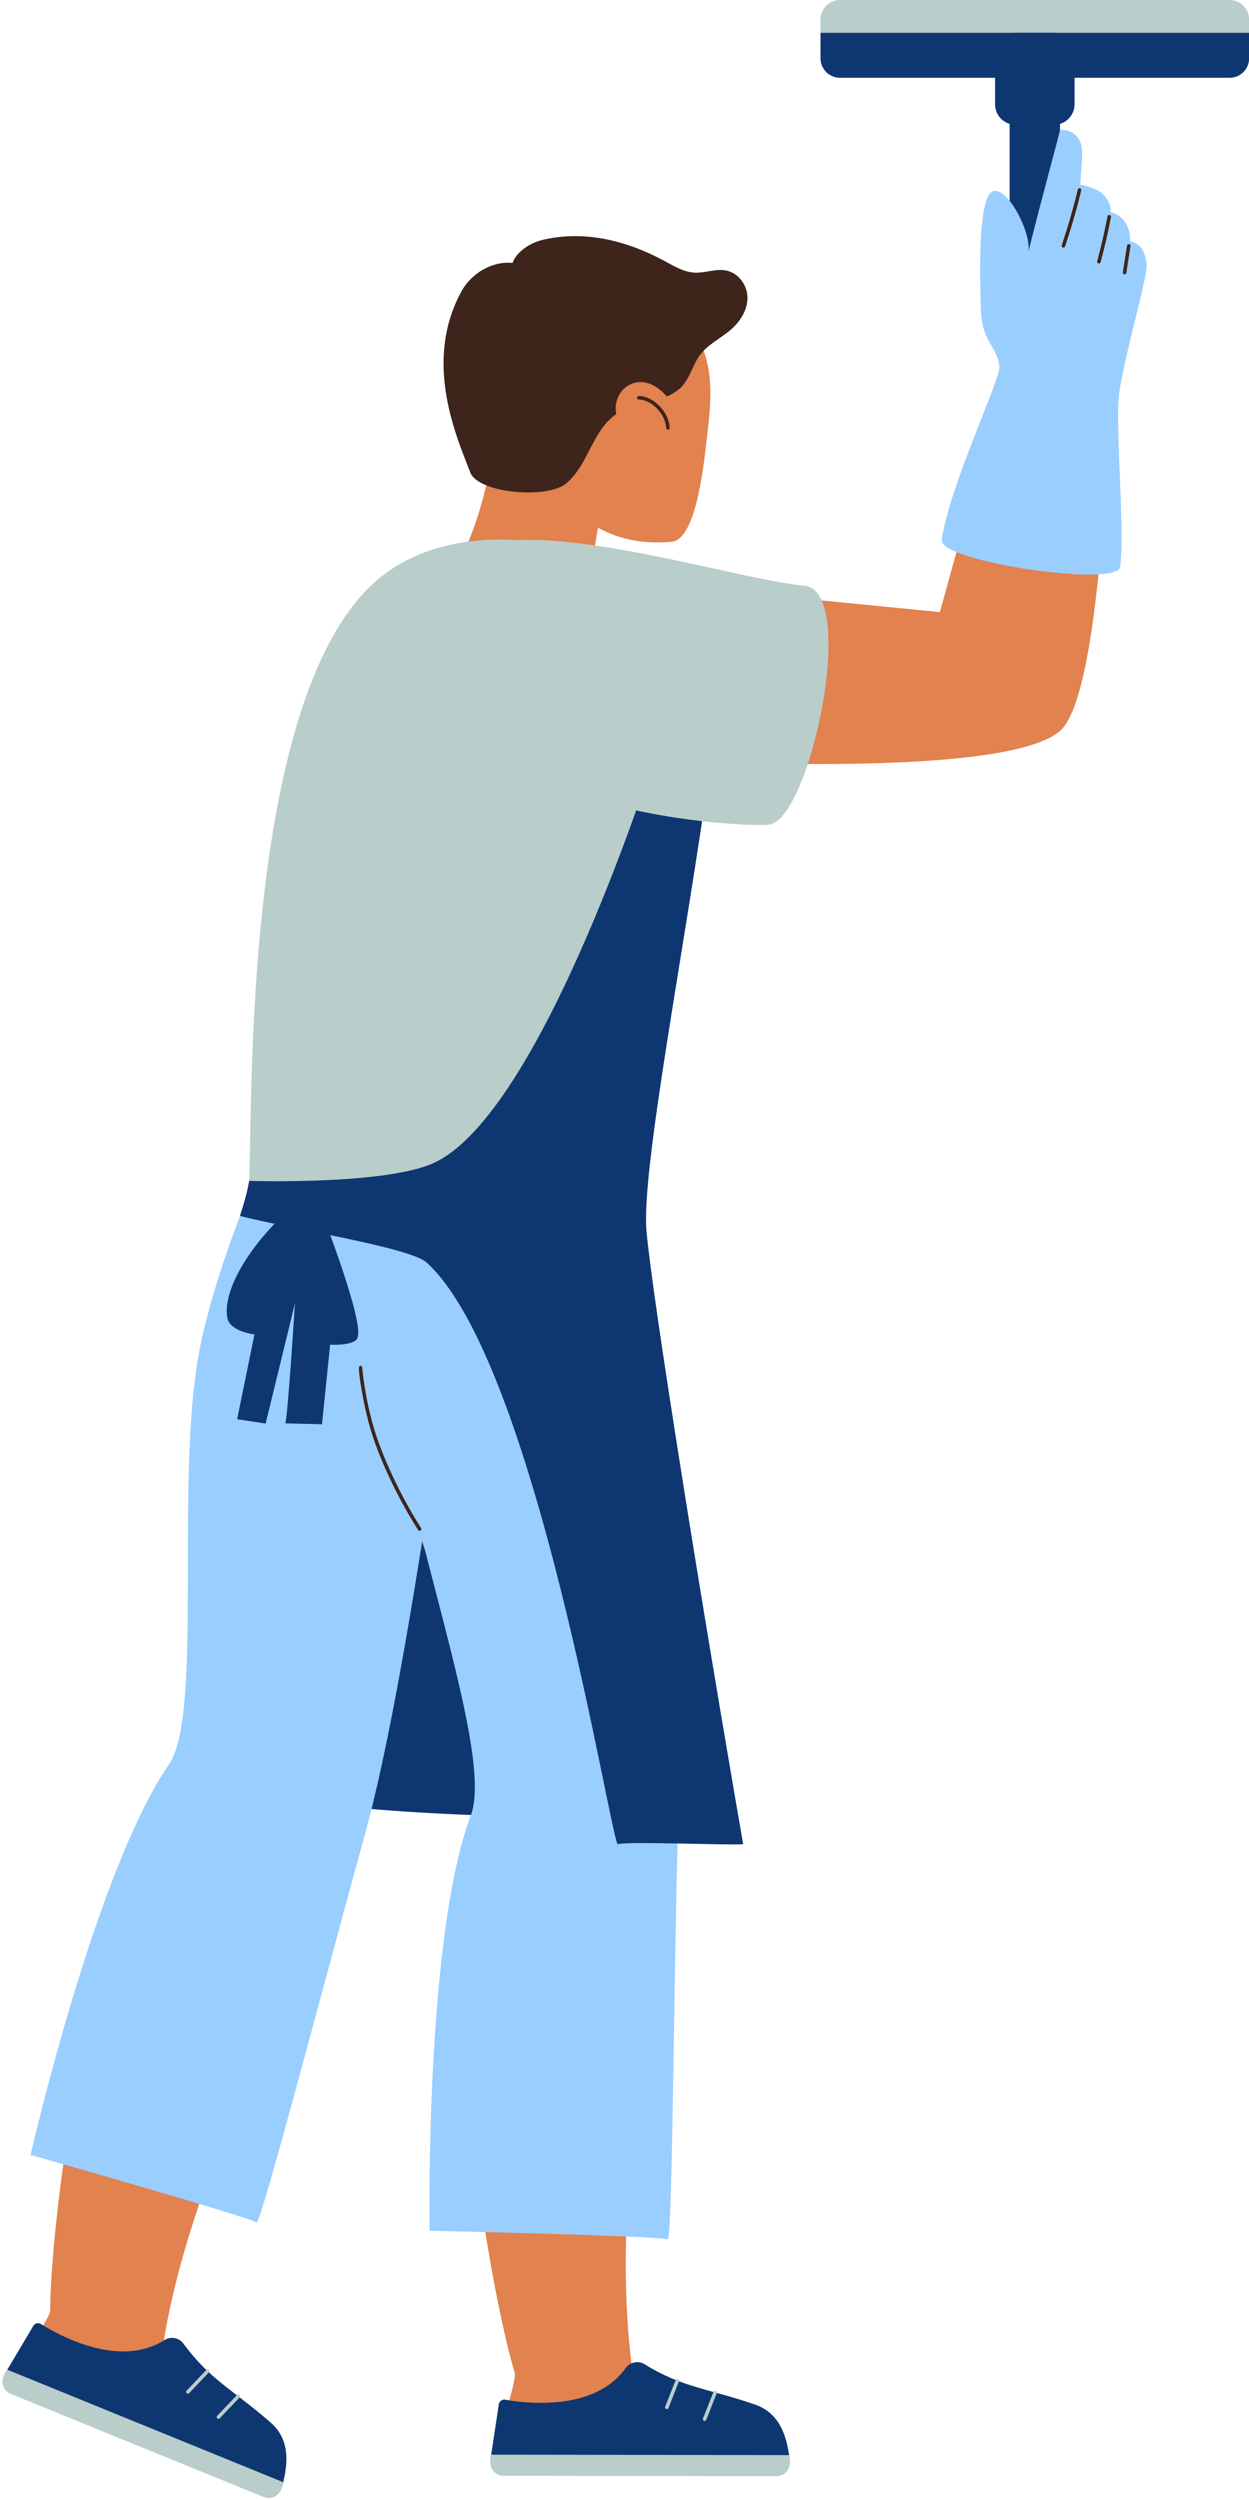<?xml version="1.0" encoding="UTF-8" standalone="no"?><svg xmlns="http://www.w3.org/2000/svg" xmlns:xlink="http://www.w3.org/1999/xlink" fill="#000000" height="500.4" preserveAspectRatio="xMidYMid meet" version="1" viewBox="-0.5 0.0 250.1 500.4" width="250.1" zoomAndPan="magnify"><g><g id="change1_1"><path d="M83.526,306.405c-0.114,0-0.226-0.055-0.294-0.158c-0.052-0.078-5.204-7.862-8.678-17.532 c-1.307-3.637-2.119-7.479-2.569-10.061c-0.881-5.046-0.616-5.156-0.422-5.237c0.175-0.073,0.379,0.01,0.46,0.181 c0.035,0.075,0.042,0.156,0.025,0.231c0.025,0.711,0.792,8.022,3.173,14.647c3.444,9.586,8.55,17.302,8.601,17.379 c0.108,0.163,0.064,0.383-0.098,0.491C83.663,306.386,83.594,306.405,83.526,306.405z" fill="#3d251c"/></g><g id="change2_1"><path d="M81.881,300.5c-4.502,20.598-10.405,40.89-17.657,60.688c14.604,1.541,29.286,2.337,43.971,2.382 C101.828,342.362,93.921,321.618,81.881,300.5" fill="#0e3772"/></g><g id="change3_1"><path d="M100.438,484.887c-0.342-0.047,2.505-8.659,2.139-9.885c-4.431-14.856-13.8-66.113-7.524-91.525 c1.468-5.947,3.764-11.712,4.521-17.799c3.304-26.56-20.908-51.289-23.366-94.929c-0.95-16.855,41.103-29.729,43.65-16.719 c3.447,17.609,14.564,78.452,12.861,108.4c-2.126,37.393-11.962,80.19-6.045,115.59 C126.673,478.02,116.282,487.073,100.438,484.887" fill="#e1824f"/></g><g id="change2_2"><path d="M97.685,492.465l1.698-11.228c0.093-0.61,0.667-1.023,1.274-0.915c3.999,0.717,17.84,2.456,24.11-6.304 c0.872-1.219,2.526-1.586,3.8-0.795c7.584,4.709,12.91,4.876,22.175,8.094c5.457,1.896,6.474,7.433,6.931,11.335L97.685,492.465z" fill="#0e3772"/></g><g id="change4_1"><path d="M157.674,492.651c0.187,1.593-1.073,2.986-2.675,2.984l-54.661-0.081c-1.643-0.003-2.899-1.466-2.653-3.09 l0.172-1.136l59.649,0.088C157.57,491.847,157.628,492.265,157.674,492.651" fill="#b9cdca"/></g><g id="change4_2"><path d="M140.593,484.573c-0.044,0-0.087-0.008-0.13-0.025c-0.182-0.072-0.271-0.277-0.199-0.459l2.11-5.345 c0.072-0.182,0.277-0.271,0.459-0.199s0.271,0.277,0.199,0.459l-2.11,5.345C140.868,484.489,140.734,484.573,140.593,484.573z" fill="#b9cdca"/></g><g id="change4_3"><path d="M133.023,482.208c-0.044,0-0.087-0.008-0.13-0.025c-0.182-0.072-0.271-0.277-0.199-0.459l2.111-5.345 c0.071-0.182,0.278-0.271,0.459-0.199c0.182,0.072,0.271,0.277,0.199,0.459l-2.111,5.345 C133.297,482.124,133.164,482.208,133.023,482.208z" fill="#b9cdca"/></g><g id="change3_2"><path d="M4.618,471.418c-0.314-0.144,4.912-7.559,4.919-8.837c0.074-15.503,5.993-67.272,19.379-89.766 c3.133-5.264,7.004-10.115,9.496-15.72c10.874-24.455-5.112-55.15,5.208-97.623c3.986-16.405,47.965-16.512,46.625-3.322 c-1.815,17.851-8.847,79.3-19.174,107.463c-12.893,35.165-34.735,73.261-39.352,108.852 C31.719,472.466,19.145,478.111,4.618,471.418" fill="#e1824f"/></g><g id="change2_3"><path d="M0.377,475.311l5.796-9.766c0.315-0.531,1.002-0.698,1.525-0.368c3.436,2.167,15.608,8.984,24.711,3.224 c1.267-0.801,2.937-0.519,3.82,0.693c5.258,7.215,10.129,9.373,17.504,15.838c4.344,3.809,3.204,9.322,2.161,13.108L0.377,475.311z" fill="#0e3772"/></g><g id="change4_4"><path d="M55.893,498.041c-0.426,1.546-2.116,2.364-3.601,1.758L1.674,479.172c-1.521-0.62-2.136-2.448-1.297-3.86 l0.587-0.99l55.238,22.512C56.101,497.258,55.997,497.667,55.893,498.041" fill="#b9cdca"/></g><g id="change4_5"><path d="M43.238,484.159c-0.088,0-0.176-0.033-0.244-0.098c-0.142-0.135-0.147-0.359-0.012-0.5l3.965-4.159 c0.136-0.141,0.36-0.146,0.5-0.012c0.142,0.135,0.147,0.359,0.012,0.5l-3.965,4.159C43.424,484.122,43.331,484.159,43.238,484.159z" fill="#b9cdca"/></g><g id="change4_6"><path d="M37.112,479.121c-0.088,0-0.176-0.032-0.244-0.098c-0.142-0.135-0.147-0.359-0.012-0.5l3.965-4.159 c0.136-0.141,0.359-0.146,0.5-0.012c0.142,0.135,0.147,0.359,0.012,0.5l-3.965,4.159C37.299,479.085,37.206,479.121,37.112,479.121 z" fill="#b9cdca"/></g><g id="change5_1"><path d="M75.224,247.193c-3.696,36.131,24.393,100.671,18.56,116.136c-9.257,24.552-8.255,83.179-8.255,83.179 s45.925,0.999,47.7,1.735c0.957-1.342,1.16-51.851,1.989-80.38c1.097-37.787-9.493-121.758-8.763-124.469 C122.739,243.86,78.282,246.81,75.224,247.193" fill="#99ceff"/></g><g id="change5_2"><path d="M51.56,232.845c-2.895,8.102-8.172,19.923-11.601,34.924c-5.915,25.875,0.533,74.958-6.607,85.356 c-14.855,21.63-27.723,78.206-27.723,78.206s43.718,12.402,45.266,13.541c1.25-1.075,13.989-49.943,21.609-77.448 c10.091-36.432,19.865-120.5,21.221-122.959C90.004,244.031,54.621,233.203,51.56,232.845" fill="#99ceff"/></g><g id="change3_3"><path d="M141.2,86.272c0.58-5.208,1.77-14.11-3.303-20.703c-9.398-12.214-23.665-8.805-29.149,2.837 c-3.418,7.255-4.714,18.893,0.352,27.142c4.599,7.491,12.354,14.074,24.902,12.891C139.08,107.96,140.554,92.063,141.2,86.272" fill="#e1824f"/></g><g id="change3_4"><path d="M121.088,95.431c-0.349,1.945-3.82,19.66-4.569,30.059c-7.572-1.863-20.494-5.646-27.464-9.993 c6.313-7.009,9.741-24.847,10.426-35.657C100.768,80.86,119.931,94.398,121.088,95.431" fill="#e1824f"/></g><g id="change1_2"><path d="M102.136,52.63c-4.147-0.418-8.29,2.139-10.212,5.647c-7.788,14.211-0.948,29.258,1.744,36.297 c1.589,4.155,15.404,5.382,19.217,2.182c4.458-3.741,5.147-10.448,9.93-13.809c3.942-2.77,10.05-2.129,13.267-5.643 c1.652-1.805,2.133-4.335,3.602-6.278c1.617-2.14,4.249-3.351,6.28-5.149c1.866-1.654,3.247-3.944,3.209-6.365 c-0.039-2.422-1.773-4.876-4.275-5.365c-2.085-0.407-4.212,0.532-6.336,0.422c-2.261-0.119-4.238-1.393-6.211-2.444 c-7.471-3.984-15.798-6.063-24.126-4.13C105.495,48.629,102.844,50.516,102.136,52.63" fill="#3d251c"/></g><g id="change3_5"><path d="M134.89,82.657c-0.97-3.222-5.346-8.006-9.627-5.475c-1.476,0.872-2.354,2.568-2.482,4.277 c-0.195,2.575,3.436,12.308,9.723,10.59C134.706,91.448,136.023,86.422,134.89,82.657" fill="#e1824f"/></g><g id="change1_3"><path d="M133.247,85.992c-0.188,0-0.345-0.148-0.353-0.338c-0.126-2.77-2.9-5.637-5.495-5.682 c-0.196-0.003-0.351-0.164-0.348-0.36c0.004-0.195,0.171-0.346,0.36-0.348c2.98,0.052,6.046,3.201,6.189,6.357 c0.009,0.195-0.142,0.361-0.337,0.37C133.258,85.992,133.252,85.992,133.247,85.992z" fill="#3d251c"/></g><g id="change4_7"><path d="M136.688,150.383c-0.556-10.585,1.499-29.301-14.099-37.078c-14.466-7.212-36.632-8.282-49.318,4.404 c-26.392,26.393-22.887,111.566-24.043,121.327c-0.09,0.759,75.856,27.464,76.278,18.413 C126.324,239.958,137.676,169.17,136.688,150.383" fill="#b9cdca"/></g><g id="change2_4"><path d="M131.244,149.318c0,0-22.857,73.632-45.034,83.527c-9.646,4.304-35.897,3.565-36.81,3.512 c-0.805,4.342-1.938,6.998-1.833,7.025c9.474,2.499,33.987,6.265,37.346,9.315c21.779,19.769,36.508,113.594,38.261,116.45 c1.325-0.625,21.636,0.21,25.147,0c-8.193-47.112-18.113-108.769-19.36-122.674c-1.115-12.428,7.829-57.508,12.789-93.608 C139.176,151.872,131.244,149.318,131.244,149.318" fill="#0e3772"/></g><g id="change1_4"><path d="M83.526,306.405c-0.114,0-0.226-0.055-0.294-0.158c-0.052-0.078-5.204-7.862-8.678-17.532 c-1.307-3.637-2.119-7.479-2.569-10.061c-0.881-5.046-0.616-5.156-0.422-5.237c0.175-0.073,0.379,0.01,0.46,0.181 c0.035,0.075,0.042,0.156,0.025,0.231c0.025,0.711,0.792,8.022,3.173,14.647c3.444,9.586,8.55,17.302,8.601,17.379 c0.108,0.163,0.064,0.383-0.098,0.491C83.663,306.386,83.594,306.405,83.526,306.405z" fill="#3d251c"/></g><g id="change2_5"><path d="M63.61,241.878c0,0,9.241,23.426,7.38,26.121c-0.98,1.419-5.385,1.161-5.385,1.161 s-1.083,10.613-1.625,15.921c-2.455-0.061-4.91-0.122-7.365-0.182c0.473-0.758,1.956-24.068,1.956-24.068l-5.875,24.109 l-5.708-0.872l3.46-16.96c0,0-4.82-0.564-5.402-3.219c-0.982-4.484,2.864-13.365,13.313-22.707 C59.052,241.407,63.61,241.878,63.61,241.878" fill="#0e3772"/></g><g id="change3_6"><path d="M201.029,74.247c-0.064,0.294-13.322,48.27-13.322,48.27l-76.427-7.512l3.009,36.062 c0,0,84.626,6.532,97.508-4.799c8.64-7.6,9.814-67.123,9.814-67.123L201.029,74.247z" fill="#e1824f"/></g><g id="change4_8"><path d="M163.807,11.675V3.893c0-2.15,1.743-3.893,3.892-3.893h78.025c2.15,0,3.893,1.743,3.893,3.893v7.783 c0,2.15-1.743,3.893-3.893,3.893h-78.025C165.549,15.568,163.807,13.825,163.807,11.675" fill="#b9cdca"/></g><g id="change2_6"><path d="M163.807,11.675V6.567h85.809v5.108c0,2.15-1.743,3.893-3.893,3.893h-78.025 C165.549,15.568,163.807,13.825,163.807,11.675" fill="#0e3772"/></g><g id="change2_7"><path d="M201.664 9.212H211.759V67.239H201.664z" fill="#0e3772"/></g><g id="change2_8"><path d="M198.75,20.882v-10.23c0-2.256,1.829-4.084,4.083-4.084h7.754c2.255,0,4.084,1.829,4.084,4.084v10.23 c0,2.256-1.829,4.084-4.084,4.084h-7.754C200.579,24.965,198.75,23.138,198.75,20.882" fill="#0e3772"/></g><g id="change5_3"><path d="M188.078,108.04c1.552-10.884,11.855-32.273,11.542-34.725c-0.542-4.239-3.473-4.738-3.702-11.254 c-0.403-11.46-0.144-23.085,2.468-23.794c3.084-0.836,7.94,8.974,6.971,12.381c2.537-10.24,6.344-24.092,6.401-24.591 c0.018-0.159,4.432-0.351,4.432,4.552c0,2.96-0.526,6.457-0.312,6.418c0.343-0.087,3.209,0.668,4.288,1.693 c1.077,1.025,1.872,2.354,1.744,3.785c2.645,0.577,4.036,3.157,3.882,5.827c1.822,0.259,3.078,1.766,3.304,4.678 c0.194,2.512-4.424,18.002-5.504,25.821c-0.835,6.057,1.203,27.375,0.2,34.645C223.216,117.65,187.451,112.428,188.078,108.04" fill="#99ceff"/></g><g id="change1_5"><path d="M212.442,49.562c-0.037,0-0.074-0.006-0.111-0.018c-0.185-0.061-0.286-0.262-0.225-0.447 c1.354-4.094,2.404-7.746,3.21-11.164c0.044-0.189,0.234-0.308,0.425-0.263s0.308,0.235,0.263,0.426 c-0.81,3.439-1.866,7.11-3.227,11.224C212.729,49.468,212.59,49.562,212.442,49.562z" fill="#3d251c"/></g><g id="change1_6"><path d="M219.542,52.738c-0.03,0-0.062-0.004-0.093-0.012c-0.188-0.051-0.299-0.246-0.248-0.434 c0.799-2.933,1.493-5.951,2.062-8.971c0.035-0.192,0.22-0.318,0.413-0.282c0.192,0.036,0.319,0.221,0.282,0.413 c-0.572,3.038-1.271,6.075-2.075,9.026C219.841,52.635,219.699,52.738,219.542,52.738z" fill="#3d251c"/></g><g id="change1_7"><path d="M224.685,54.918c-0.019,0-0.037-0.001-0.055-0.004c-0.193-0.03-0.325-0.211-0.295-0.405l0.838-5.356 c0.03-0.193,0.213-0.323,0.404-0.295c0.193,0.03,0.325,0.211,0.295,0.405l-0.838,5.356 C225.006,54.793,224.855,54.918,224.685,54.918z" fill="#3d251c"/></g><g id="change4_9"><path d="M160.592,117.239c-18.312-1.808-68.632-19.54-74.21-0.312c-12.986,44.765,59.667,48.794,67.026,48.137 C161.721,164.322,171.398,118.305,160.592,117.239" fill="#b9cdca"/></g></g></svg>